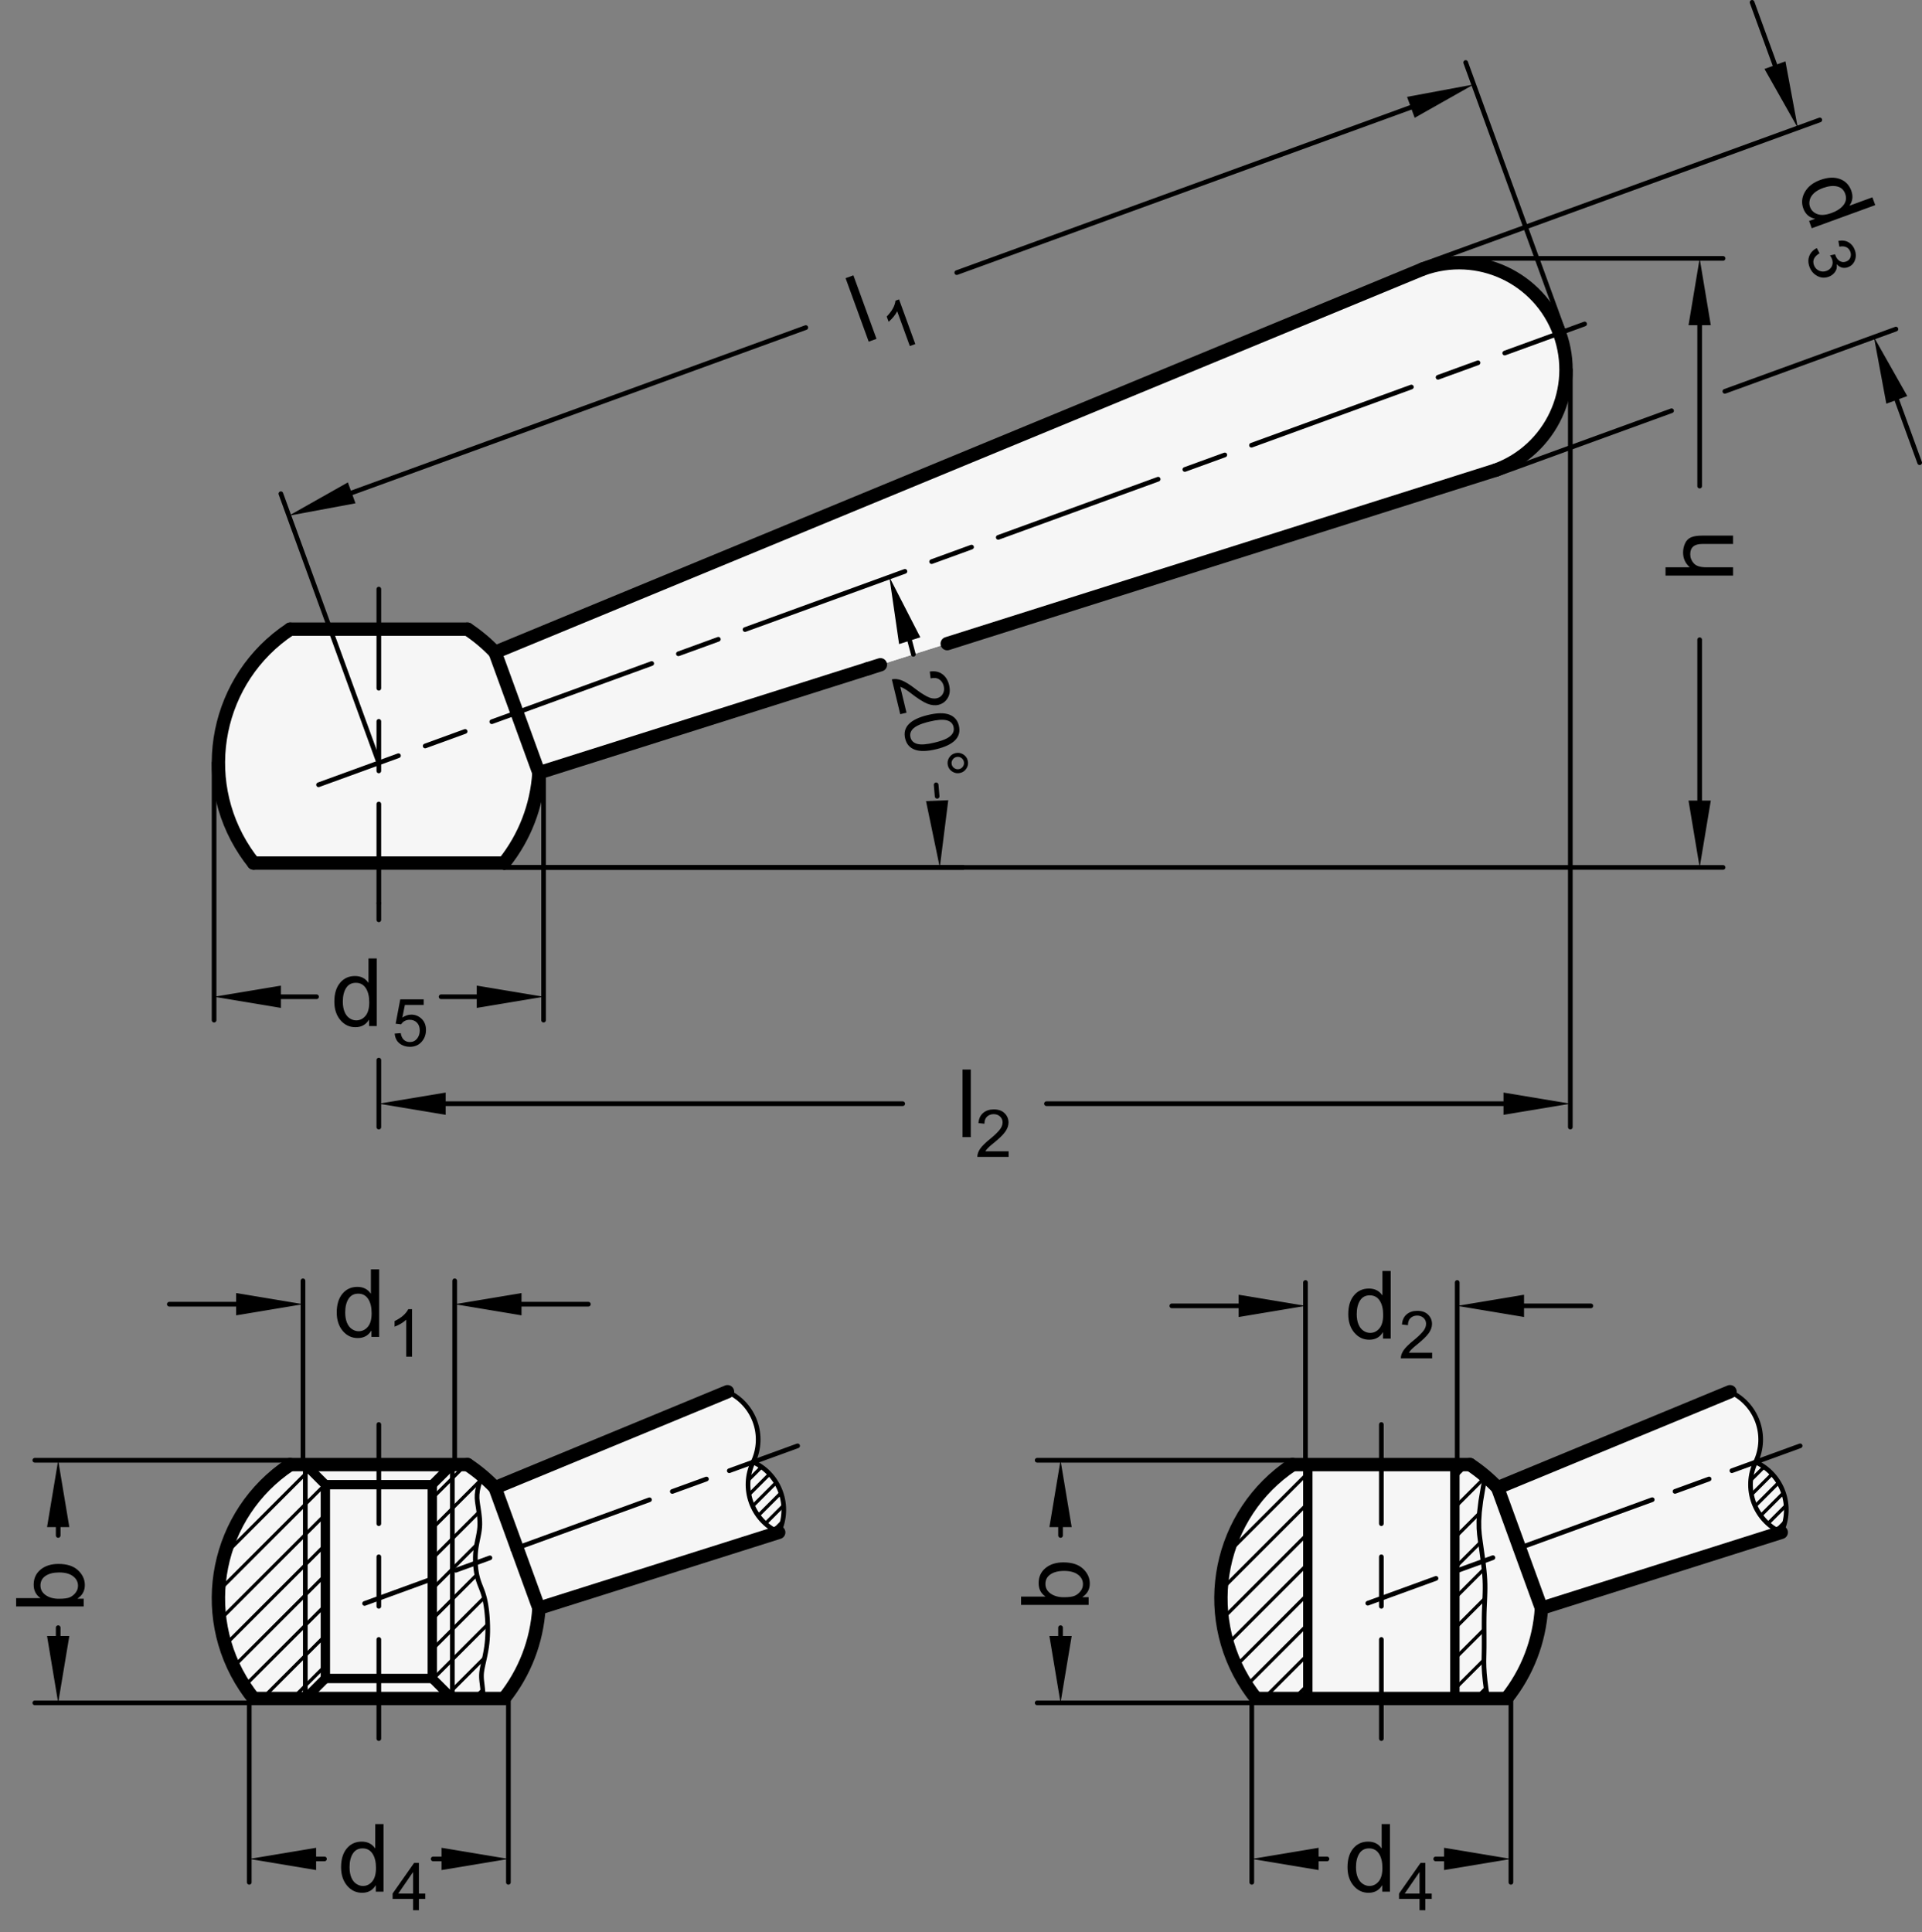 <?xml version="1.0" encoding="utf-8"?>
<!-- Generator: Adobe Illustrator 19.1.0, SVG Export Plug-In . SVG Version: 6.00 Build 0)  -->
<svg version="1.1" xmlns="http://www.w3.org/2000/svg" xmlns:xlink="http://www.w3.org/1999/xlink" x="0px" y="0px"
	 viewBox="0 0 203.794 204.852" enable-background="new 0 0 203.794 204.852" xml:space="preserve">
<rect x="0" y="0" width="203.794" height="204.852" fill="#808080" stroke="none"/>
<g id="MD_x5F_3_x5F_FUELLUNG_x5F_WS">
	<g id="POLYLINE_6_">
		<path fill="#FFFFFF" d="M49.57,66.712H30.767c-7.828,5.192-9.964,15.747-4.772,23.575c0.28,0.423,0.579,0.833,0.896,1.228h26.554
			c2.189-2.735,3.481-6.079,3.698-9.575l101.442-32.089c5.884-2.142,8.919-8.648,6.777-14.533s-8.648-8.919-14.533-6.777
			L52.494,69.166C51.614,68.241,50.633,67.418,49.57,66.712z"/>
	</g>
	<g id="POLYLINE_7_">
		<path fill="#FFFFFF" d="M26.891,180.098h26.554c2.189-2.735,3.481-6.079,3.698-9.575l25.424-8.042
			c1.319-2.783,0.132-6.108-2.65-7.427c-0.021-0.01-0.042-0.02-0.064-0.03c1.319-2.783,0.132-6.108-2.65-7.427
			c-0.021-0.01-0.042-0.02-0.064-0.03l-24.645,10.181c-0.88-0.925-1.86-1.748-2.924-2.454H30.767
			c-7.828,5.192-9.964,15.747-4.772,23.575C26.275,179.292,26.574,179.702,26.891,180.098z"/>
	</g>
	<g id="POLYLINE_8_">
		<path fill="#FFFFFF" d="M158.793,157.749c-0.88-0.925-1.86-1.748-2.924-2.454h-18.803c-7.828,5.192-9.964,15.747-4.772,23.575
			c0.28,0.423,0.579,0.833,0.896,1.228h26.554c2.189-2.735,3.481-6.079,3.698-9.575l25.424-8.042
			c1.319-2.783,0.132-6.108-2.65-7.427c-0.021-0.01-0.042-0.02-0.064-0.03c1.319-2.783,0.133-6.108-2.65-7.427
			c-0.021-0.01-0.042-0.02-0.064-0.03L158.793,157.749z"/>
	</g>
</g>
<g id="MD_x5F_3_x5F_FUELLUNG_x5F_GR">
	<g id="POLYLINE_2_">
		<path fill="#F6F6F6" d="M158.793,157.749c-0.88-0.925-1.86-1.748-2.924-2.454h-18.803c-7.828,5.192-9.964,15.747-4.772,23.575
			c0.28,0.423,0.579,0.833,0.896,1.228h26.554c2.189-2.735,3.481-6.079,3.698-9.575l25.424-8.042
			c1.319-2.783,0.132-6.108-2.65-7.427c-0.021-0.01-0.042-0.02-0.064-0.03c1.319-2.783,0.133-6.108-2.65-7.427
			c-0.021-0.01-0.042-0.02-0.064-0.03L158.793,157.749z"/>
	</g>
	<g id="POLYLINE_3_">
		<path fill="#F6F6F6" d="M26.891,180.098h26.554c2.189-2.735,3.481-6.079,3.698-9.575l25.424-8.042
			c1.319-2.783,0.132-6.108-2.65-7.427c-0.021-0.01-0.042-0.02-0.064-0.03c1.319-2.783,0.132-6.108-2.65-7.427
			c-0.021-0.01-0.042-0.02-0.064-0.03l-24.645,10.181c-0.88-0.925-1.86-1.748-2.924-2.454H30.767
			c-7.828,5.192-9.964,15.747-4.772,23.575C26.275,179.292,26.574,179.702,26.891,180.098z"/>
	</g>
	<g id="POLYLINE_4_">
		<path fill="#F6F6F6" d="M49.57,66.712H30.767c-7.828,5.192-9.964,15.747-4.772,23.575c0.28,0.423,0.579,0.833,0.896,1.228h26.554
			c2.189-2.735,3.481-6.079,3.698-9.575l101.442-32.089c5.884-2.142,8.919-8.648,6.777-14.533s-8.648-8.919-14.533-6.777
			L52.494,69.166C51.614,68.241,50.633,67.418,49.57,66.712z"/>
	</g>
</g>
<g id="MD_x5F_2_x5F_MITTELLINIE">
	<g id="LINE">
		<path d="M33.775,83.46c-0.101,0-0.196-0.063-0.233-0.163c-0.047-0.129,0.02-0.271,0.148-0.318l8.479-3.086
			c0.128-0.048,0.271,0.019,0.318,0.148c0.047,0.129-0.02,0.271-0.148,0.318l-8.479,3.086C33.832,83.456,33.804,83.46,33.775,83.46z
			 M45.081,79.346c-0.101,0-0.196-0.063-0.233-0.163c-0.047-0.129,0.02-0.271,0.148-0.318l4.239-1.543
			c0.128-0.048,0.271,0.019,0.318,0.148c0.047,0.129-0.02,0.271-0.148,0.318l-4.239,1.543
			C45.137,79.341,45.109,79.346,45.081,79.346z M52.146,76.774c-0.101,0-0.196-0.063-0.233-0.163
			c-0.047-0.129,0.02-0.271,0.148-0.318l16.958-6.172c0.128-0.049,0.271,0.019,0.318,0.148c0.047,0.129-0.02,0.271-0.148,0.318
			l-16.958,6.172C52.203,76.769,52.175,76.774,52.146,76.774z M71.931,69.573c-0.101,0-0.196-0.063-0.233-0.163
			c-0.047-0.129,0.02-0.271,0.148-0.318l4.239-1.543c0.127-0.047,0.271,0.019,0.318,0.148c0.047,0.129-0.02,0.271-0.148,0.318
			l-4.239,1.543C71.987,69.568,71.959,69.573,71.931,69.573z M78.996,67.001c-0.101,0-0.196-0.063-0.233-0.163
			c-0.047-0.129,0.02-0.271,0.148-0.318l16.958-6.172c0.127-0.048,0.271,0.019,0.318,0.148c0.047,0.129-0.02,0.271-0.148,0.318
			l-16.958,6.172C79.053,66.997,79.024,67.001,78.996,67.001z M98.78,59.8c-0.101,0-0.196-0.063-0.233-0.163
			c-0.047-0.129,0.02-0.271,0.148-0.318l4.239-1.543c0.13-0.046,0.271,0.02,0.318,0.148c0.047,0.129-0.02,0.271-0.148,0.318
			l-4.239,1.543C98.837,59.795,98.809,59.8,98.78,59.8z M105.846,57.229c-0.102,0-0.196-0.063-0.233-0.163
			c-0.047-0.129,0.02-0.271,0.148-0.318l16.958-6.172c0.131-0.047,0.271,0.02,0.318,0.148c0.047,0.129-0.02,0.271-0.148,0.318
			l-16.958,6.172C105.902,57.224,105.874,57.229,105.846,57.229z M125.631,50.028c-0.102,0-0.196-0.063-0.233-0.163
			c-0.047-0.129,0.02-0.271,0.148-0.318l4.239-1.543c0.129-0.046,0.271,0.019,0.318,0.148s-0.02,0.271-0.148,0.318l-4.239,1.543
			C125.688,50.023,125.659,50.028,125.631,50.028z M132.696,47.456c-0.102,0-0.196-0.063-0.233-0.163
			c-0.047-0.129,0.02-0.271,0.148-0.318l16.958-6.172c0.13-0.047,0.271,0.019,0.318,0.148c0.047,0.129-0.02,0.271-0.148,0.318
			l-16.958,6.172C132.753,47.451,132.725,47.456,132.696,47.456z M152.48,40.255c-0.102,0-0.196-0.063-0.233-0.163
			c-0.047-0.129,0.02-0.271,0.148-0.318l4.239-1.543c0.13-0.048,0.271,0.019,0.318,0.148s-0.02,0.271-0.148,0.318l-4.239,1.543
			C152.537,40.251,152.509,40.255,152.48,40.255z M159.546,37.684c-0.102,0-0.196-0.063-0.233-0.163
			c-0.047-0.129,0.02-0.271,0.148-0.318l8.479-3.086c0.131-0.047,0.271,0.02,0.318,0.148c0.047,0.129-0.02,0.271-0.148,0.318
			l-8.479,3.086C159.603,37.679,159.574,37.684,159.546,37.684z"/>
	</g>
	<g id="LINE_1_">
		<path d="M38.656,170.266c-0.101,0-0.196-0.063-0.233-0.163c-0.047-0.129,0.02-0.271,0.148-0.318l7.25-2.639
			c0.128-0.046,0.271,0.02,0.318,0.148c0.047,0.129-0.02,0.271-0.148,0.318l-7.25,2.639
			C38.713,170.261,38.685,170.266,38.656,170.266z M48.324,166.748c-0.101,0-0.196-0.063-0.233-0.163
			c-0.047-0.129,0.02-0.271,0.148-0.318l3.625-1.319c0.127-0.047,0.271,0.019,0.318,0.148c0.047,0.129-0.02,0.271-0.148,0.318
			l-3.625,1.319C48.38,166.743,48.352,166.748,48.324,166.748z M54.366,164.548c-0.101,0-0.196-0.063-0.233-0.163
			c-0.047-0.129,0.02-0.271,0.148-0.318l14.501-5.277c0.129-0.047,0.271,0.02,0.318,0.148c0.047,0.129-0.02,0.271-0.148,0.318
			l-14.501,5.277C54.422,164.543,54.394,164.548,54.366,164.548z M71.284,158.391c-0.101,0-0.196-0.063-0.233-0.163
			c-0.047-0.129,0.02-0.271,0.148-0.318l3.625-1.319c0.128-0.045,0.271,0.02,0.318,0.148c0.047,0.129-0.02,0.271-0.148,0.318
			l-3.625,1.319C71.34,158.386,71.312,158.391,71.284,158.391z M77.326,156.192c-0.101,0-0.196-0.063-0.233-0.163
			c-0.047-0.129,0.02-0.271,0.148-0.318l7.25-2.639c0.127-0.045,0.271,0.02,0.318,0.148s-0.02,0.271-0.148,0.318l-7.25,2.639
			C77.382,156.187,77.354,156.192,77.326,156.192z"/>
	</g>
	<g id="LINE_14_">
		<path d="M145.027,170.24c-0.102,0-0.196-0.063-0.233-0.163c-0.047-0.129,0.02-0.271,0.148-0.318l7.239-2.635
			c0.131-0.045,0.271,0.021,0.318,0.148c0.047,0.129-0.02,0.271-0.148,0.318l-7.239,2.635
			C145.084,170.235,145.056,170.24,145.027,170.24z M154.68,166.727c-0.102,0-0.196-0.063-0.233-0.163
			c-0.047-0.129,0.02-0.271,0.148-0.318l3.619-1.317c0.129-0.045,0.271,0.02,0.318,0.148c0.047,0.129-0.02,0.271-0.148,0.318
			l-3.619,1.317C154.736,166.722,154.708,166.727,154.68,166.727z M160.712,164.531c-0.102,0-0.196-0.063-0.233-0.163
			c-0.047-0.129,0.02-0.271,0.148-0.318l14.479-5.269c0.129-0.044,0.271,0.02,0.318,0.148s-0.02,0.271-0.148,0.318l-14.479,5.269
			C160.769,164.526,160.74,164.531,160.712,164.531z M177.604,158.383c-0.102,0-0.196-0.063-0.233-0.163
			c-0.047-0.129,0.02-0.271,0.148-0.318l3.619-1.317c0.13-0.045,0.271,0.02,0.318,0.148s-0.02,0.271-0.148,0.318l-3.619,1.317
			C177.66,158.378,177.632,158.383,177.604,158.383z M183.636,156.188c-0.102,0-0.196-0.063-0.233-0.163
			c-0.047-0.129,0.02-0.271,0.148-0.318l7.239-2.635c0.129-0.046,0.271,0.02,0.318,0.148s-0.02,0.271-0.148,0.318l-7.239,2.635
			C183.692,156.183,183.664,156.188,183.636,156.188z"/>
	</g>
	<g id="LINE_76_">
		<path d="M40.168,184.598c-0.137,0-0.248-0.111-0.248-0.248v-10.519c0-0.137,0.111-0.248,0.248-0.248s0.248,0.111,0.248,0.248
			v10.519C40.416,184.487,40.305,184.598,40.168,184.598z M40.168,170.574c-0.137,0-0.248-0.111-0.248-0.248v-5.259
			c0-0.137,0.111-0.248,0.248-0.248s0.248,0.111,0.248,0.248v5.259C40.416,170.462,40.305,170.574,40.168,170.574z M40.168,161.808
			c-0.137,0-0.248-0.111-0.248-0.248v-10.518c0-0.137,0.111-0.248,0.248-0.248s0.248,0.111,0.248,0.248v10.518
			C40.416,161.697,40.305,161.808,40.168,161.808z"/>
	</g>
	<g id="LINE_77_">
		<path d="M146.468,184.598c-0.137,0-0.248-0.111-0.248-0.248v-10.519c0-0.137,0.111-0.248,0.248-0.248s0.248,0.111,0.248,0.248
			v10.519C146.716,184.487,146.604,184.598,146.468,184.598z M146.468,170.574c-0.137,0-0.248-0.111-0.248-0.248v-5.259
			c0-0.137,0.111-0.248,0.248-0.248s0.248,0.111,0.248,0.248v5.259C146.716,170.462,146.604,170.574,146.468,170.574z
			 M146.468,161.808c-0.137,0-0.248-0.111-0.248-0.248v-10.518c0-0.137,0.111-0.248,0.248-0.248s0.248,0.111,0.248,0.248v10.518
			C146.716,161.697,146.604,161.808,146.468,161.808z"/>
	</g>
	<g id="LINE_78_">
		<path d="M40.168,96.016c-0.137,0-0.248-0.111-0.248-0.248V85.25c0-0.137,0.111-0.248,0.248-0.248s0.248,0.111,0.248,0.248v10.518
			C40.416,95.905,40.305,96.016,40.168,96.016z M40.168,81.992c-0.137,0-0.248-0.111-0.248-0.248v-5.259
			c0-0.137,0.111-0.248,0.248-0.248s0.248,0.111,0.248,0.248v5.259C40.416,81.881,40.305,81.992,40.168,81.992z M40.168,73.227
			c-0.137,0-0.248-0.111-0.248-0.248V62.46c0-0.137,0.111-0.248,0.248-0.248s0.248,0.111,0.248,0.248v10.518
			C40.416,73.116,40.305,73.227,40.168,73.227z"/>
	</g>
</g>
<g id="MD_x5F_1_x5F_035">
	<g id="ARC">
		
			<path fill="none" stroke="#000000" stroke-width="0.496" stroke-linecap="round" stroke-linejoin="round" stroke-miterlimit="10" d="
			M79.853,155.024c-1.319,2.783-0.132,6.108,2.65,7.427c0.021,0.01,0.042,0.02,0.064,0.03"/>
	</g>
	<g id="ARC_1_">
		
			<path fill="none" stroke="#000000" stroke-width="0.496" stroke-linecap="round" stroke-linejoin="round" stroke-miterlimit="10" d="
			M186.152,155.024c-1.319,2.783-0.132,6.108,2.65,7.427c0.021,0.01,0.042,0.02,0.064,0.03"/>
	</g>
	<g id="LINE_15_">
		
			<line fill="none" stroke="#000000" stroke-width="0.496" stroke-linecap="round" stroke-linejoin="round" stroke-miterlimit="10" x1="47.963" y1="155.295" x2="47.963" y2="180.098"/>
	</g>
	<g id="LINE_16_">
		
			<line fill="none" stroke="#000000" stroke-width="0.496" stroke-linecap="round" stroke-linejoin="round" stroke-miterlimit="10" x1="32.373" y1="155.295" x2="32.373" y2="180.098"/>
	</g>
	<g id="POLYLINE">
		
			<polyline fill="none" stroke="#000000" stroke-width="0.496" stroke-linecap="round" stroke-linejoin="round" stroke-miterlimit="10" points="
			51.125,156.46 50.953,156.892 50.756,157.513 50.639,158.034 50.586,158.475 50.582,158.855 50.61,159.194 50.655,159.511 
			50.703,159.822 50.75,160.132 50.793,160.439 50.829,160.744 50.857,161.046 50.873,161.347 50.876,161.646 50.862,161.943 
			50.832,162.238 50.786,162.533 50.731,162.83 50.67,163.129 50.607,163.433 50.546,163.744 50.491,164.062 50.448,164.39 
			50.418,164.728 50.403,165.072 50.401,165.419 50.412,165.765 50.436,166.104 50.471,166.433 50.518,166.748 50.576,167.044 
			50.644,167.318 50.719,167.573 50.801,167.814 50.887,168.044 50.975,168.268 51.062,168.491 51.147,168.716 51.227,168.948 
			51.302,169.19 51.37,169.444 51.432,169.711 51.488,169.99 51.538,170.283 51.581,170.589 51.619,170.91 51.652,171.247 
			51.679,171.598 51.699,171.962 51.712,172.336 51.717,172.716 51.714,173.099 51.7,173.482 51.677,173.862 51.642,174.236 
			51.596,174.601 51.54,174.955 51.478,175.296 51.413,175.621 51.346,175.929 51.281,176.219 51.221,176.487 51.168,176.732 
			51.125,176.954 51.092,177.156 51.068,177.345 51.054,177.526 51.049,177.705 51.052,177.887 51.064,178.079 51.084,178.286 
			51.112,178.515 51.144,178.775 51.177,179.078 51.207,179.435 51.232,179.856 51.239,180.098 		"/>
	</g>
	<g id="POLYLINE_1_">
		
			<polyline fill="none" stroke="#000000" stroke-width="0.496" stroke-linecap="round" stroke-linejoin="round" stroke-miterlimit="10" points="
			157.501,156.525 157.268,157.655 157.015,159.148 156.87,160.341 156.811,161.293 156.818,162.062 156.869,162.709 
			156.943,163.291 157.023,163.858 157.102,164.418 157.178,164.969 157.25,165.509 157.315,166.036 157.371,166.547 
			157.416,167.041 157.447,167.515 157.463,167.969 157.466,168.408 157.459,168.837 157.445,169.262 157.427,169.69 
			157.407,170.126 157.388,170.577 157.373,171.048 157.365,171.544 157.361,172.06 157.361,172.589 157.364,173.126 
			157.366,173.663 157.367,174.195 157.365,174.714 157.358,175.215 157.347,175.699 157.34,176.2 157.351,176.759 157.39,177.418 
			157.468,178.22 157.597,179.206 157.738,180.098 		"/>
	</g>
	<g id="ARC_7_">
		
			<path fill="none" stroke="#000000" stroke-width="0.496" stroke-linecap="round" stroke-linejoin="round" stroke-miterlimit="10" d="
			M188.867,162.481c1.319-2.783,0.132-6.108-2.65-7.427c-0.021-0.01-0.042-0.02-0.064-0.03"/>
	</g>
	<g id="ARC_8_">
		
			<path fill="none" stroke="#000000" stroke-width="0.496" stroke-linecap="round" stroke-linejoin="round" stroke-miterlimit="10" d="
			M186.152,155.024c1.319-2.783,0.133-6.108-2.65-7.427c-0.021-0.01-0.042-0.02-0.064-0.03"/>
	</g>
	<g id="ARC_9_">
		
			<path fill="none" stroke="#000000" stroke-width="0.496" stroke-linecap="round" stroke-linejoin="round" stroke-miterlimit="10" d="
			M79.853,155.024c1.319-2.783,0.132-6.108-2.65-7.427c-0.021-0.01-0.042-0.02-0.064-0.03"/>
	</g>
	<g id="ARC_10_">
		
			<path fill="none" stroke="#000000" stroke-width="0.496" stroke-linecap="round" stroke-linejoin="round" stroke-miterlimit="10" d="
			M82.567,162.481c1.319-2.783,0.132-6.108-2.65-7.427c-0.021-0.01-0.042-0.02-0.064-0.03"/>
	</g>
</g>
<g id="MD_x5F_2_x5F_SCHRAFFUR">
	<g id="LINE_2_">
		
			<line fill="none" stroke="#000000" stroke-width="0.354" stroke-linecap="round" stroke-linejoin="round" stroke-miterlimit="10" x1="79.803" y1="159.692" x2="82.295" y2="157.199"/>
	</g>
	<g id="LINE_3_">
		
			<line fill="none" stroke="#000000" stroke-width="0.354" stroke-linecap="round" stroke-linejoin="round" stroke-miterlimit="10" x1="79.418" y1="158.474" x2="81.604" y2="156.287"/>
	</g>
	<g id="LINE_4_">
		
			<line fill="none" stroke="#000000" stroke-width="0.354" stroke-linecap="round" stroke-linejoin="round" stroke-miterlimit="10" x1="79.335" y1="156.953" x2="80.748" y2="155.54"/>
	</g>
	<g id="LINE_5_">
		
			<line fill="none" stroke="#000000" stroke-width="0.354" stroke-linecap="round" stroke-linejoin="round" stroke-miterlimit="10" x1="80.392" y1="160.706" x2="82.806" y2="158.292"/>
	</g>
	<g id="LINE_6_">
		
			<line fill="none" stroke="#000000" stroke-width="0.354" stroke-linecap="round" stroke-linejoin="round" stroke-miterlimit="10" x1="81.153" y1="161.549" x2="83.084" y2="159.617"/>
	</g>
	<g id="LINE_7_">
		
			<line fill="none" stroke="#000000" stroke-width="0.354" stroke-linecap="round" stroke-linejoin="round" stroke-miterlimit="10" x1="82.079" y1="162.227" x2="82.963" y2="161.343"/>
	</g>
	<g id="LINE_8_">
		
			<line fill="none" stroke="#000000" stroke-width="0.354" stroke-linecap="round" stroke-linejoin="round" stroke-miterlimit="10" x1="186.102" y1="159.692" x2="188.595" y2="157.199"/>
	</g>
	<g id="LINE_9_">
		
			<line fill="none" stroke="#000000" stroke-width="0.354" stroke-linecap="round" stroke-linejoin="round" stroke-miterlimit="10" x1="185.717" y1="158.474" x2="187.904" y2="156.287"/>
	</g>
	<g id="LINE_10_">
		
			<line fill="none" stroke="#000000" stroke-width="0.354" stroke-linecap="round" stroke-linejoin="round" stroke-miterlimit="10" x1="185.634" y1="156.953" x2="187.047" y2="155.54"/>
	</g>
	<g id="LINE_11_">
		
			<line fill="none" stroke="#000000" stroke-width="0.354" stroke-linecap="round" stroke-linejoin="round" stroke-miterlimit="10" x1="186.692" y1="160.706" x2="189.105" y2="158.292"/>
	</g>
	<g id="LINE_12_">
		
			<line fill="none" stroke="#000000" stroke-width="0.354" stroke-linecap="round" stroke-linejoin="round" stroke-miterlimit="10" x1="187.452" y1="161.549" x2="189.384" y2="159.617"/>
	</g>
	<g id="LINE_13_">
		
			<line fill="none" stroke="#000000" stroke-width="0.354" stroke-linecap="round" stroke-linejoin="round" stroke-miterlimit="10" x1="188.378" y1="162.227" x2="189.262" y2="161.343"/>
	</g>
	<g id="LINE_79_">
		
			<line fill="none" stroke="#000000" stroke-width="0.354" stroke-linecap="round" stroke-linejoin="round" stroke-miterlimit="10" x1="23.89" y1="174.397" x2="32.373" y2="165.914"/>
	</g>
	<g id="LINE_80_">
		
			<line fill="none" stroke="#000000" stroke-width="0.354" stroke-linecap="round" stroke-linejoin="round" stroke-miterlimit="10" x1="23.316" y1="171.764" x2="32.373" y2="162.707"/>
	</g>
	<g id="LINE_81_">
		
			<line fill="none" stroke="#000000" stroke-width="0.354" stroke-linecap="round" stroke-linejoin="round" stroke-miterlimit="10" x1="23.178" y1="168.695" x2="32.373" y2="159.5"/>
	</g>
	<g id="LINE_82_">
		
			<line fill="none" stroke="#000000" stroke-width="0.354" stroke-linecap="round" stroke-linejoin="round" stroke-miterlimit="10" x1="23.793" y1="164.873" x2="32.373" y2="156.293"/>
	</g>
	<g id="LINE_83_">
		
			<line fill="none" stroke="#000000" stroke-width="0.354" stroke-linecap="round" stroke-linejoin="round" stroke-miterlimit="10" x1="24.781" y1="176.713" x2="32.373" y2="169.121"/>
	</g>
	<g id="LINE_84_">
		
			<line fill="none" stroke="#000000" stroke-width="0.354" stroke-linecap="round" stroke-linejoin="round" stroke-miterlimit="10" x1="25.93" y1="178.771" x2="32.373" y2="172.328"/>
	</g>
	<g id="LINE_85_">
		
			<line fill="none" stroke="#000000" stroke-width="0.354" stroke-linecap="round" stroke-linejoin="round" stroke-miterlimit="10" x1="27.81" y1="180.098" x2="32.373" y2="175.535"/>
	</g>
	<g id="LINE_86_">
		
			<line fill="none" stroke="#000000" stroke-width="0.354" stroke-linecap="round" stroke-linejoin="round" stroke-miterlimit="10" x1="31.017" y1="180.098" x2="32.373" y2="178.742"/>
	</g>
	<g id="LINE_87_">
		
			<line fill="none" stroke="#000000" stroke-width="0.354" stroke-linecap="round" stroke-linejoin="round" stroke-miterlimit="10" x1="32.373" y1="178.742" x2="34.499" y2="176.616"/>
	</g>
	<g id="LINE_88_">
		
			<line fill="none" stroke="#000000" stroke-width="0.354" stroke-linecap="round" stroke-linejoin="round" stroke-miterlimit="10" x1="47.963" y1="163.151" x2="50.778" y2="160.337"/>
	</g>
	<g id="LINE_89_">
		
			<line fill="none" stroke="#000000" stroke-width="0.354" stroke-linecap="round" stroke-linejoin="round" stroke-miterlimit="10" x1="45.837" y1="165.277" x2="47.963" y2="163.151"/>
	</g>
	<g id="LINE_90_">
		
			<line fill="none" stroke="#000000" stroke-width="0.354" stroke-linecap="round" stroke-linejoin="round" stroke-miterlimit="10" x1="32.373" y1="175.535" x2="34.499" y2="173.409"/>
	</g>
	<g id="LINE_91_">
		
			<line fill="none" stroke="#000000" stroke-width="0.354" stroke-linecap="round" stroke-linejoin="round" stroke-miterlimit="10" x1="47.963" y1="159.944" x2="50.924" y2="156.983"/>
	</g>
	<g id="LINE_92_">
		
			<line fill="none" stroke="#000000" stroke-width="0.354" stroke-linecap="round" stroke-linejoin="round" stroke-miterlimit="10" x1="45.837" y1="162.07" x2="47.963" y2="159.944"/>
	</g>
	<g id="LINE_93_">
		
			<line fill="none" stroke="#000000" stroke-width="0.354" stroke-linecap="round" stroke-linejoin="round" stroke-miterlimit="10" x1="32.373" y1="172.328" x2="34.499" y2="170.202"/>
	</g>
	<g id="LINE_94_">
		
			<line fill="none" stroke="#000000" stroke-width="0.354" stroke-linecap="round" stroke-linejoin="round" stroke-miterlimit="10" x1="47.963" y1="156.737" x2="49.406" y2="155.295"/>
	</g>
	<g id="LINE_95_">
		
			<line fill="none" stroke="#000000" stroke-width="0.354" stroke-linecap="round" stroke-linejoin="round" stroke-miterlimit="10" x1="45.837" y1="158.863" x2="47.963" y2="156.737"/>
	</g>
	<g id="LINE_96_">
		
			<line fill="none" stroke="#000000" stroke-width="0.354" stroke-linecap="round" stroke-linejoin="round" stroke-miterlimit="10" x1="32.373" y1="169.121" x2="34.499" y2="166.995"/>
	</g>
	<g id="LINE_97_">
		
			<line fill="none" stroke="#000000" stroke-width="0.354" stroke-linecap="round" stroke-linejoin="round" stroke-miterlimit="10" x1="32.373" y1="165.914" x2="34.499" y2="163.788"/>
	</g>
	<g id="LINE_98_">
		
			<line fill="none" stroke="#000000" stroke-width="0.354" stroke-linecap="round" stroke-linejoin="round" stroke-miterlimit="10" x1="32.373" y1="162.707" x2="34.499" y2="160.581"/>
	</g>
	<g id="LINE_99_">
		
			<line fill="none" stroke="#000000" stroke-width="0.354" stroke-linecap="round" stroke-linejoin="round" stroke-miterlimit="10" x1="32.373" y1="159.5" x2="34.475" y2="157.397"/>
	</g>
	<g id="LINE_100_">
		
			<line fill="none" stroke="#000000" stroke-width="0.354" stroke-linecap="round" stroke-linejoin="round" stroke-miterlimit="10" x1="32.373" y1="156.293" x2="32.872" y2="155.794"/>
	</g>
	<g id="LINE_101_">
		
			<line fill="none" stroke="#000000" stroke-width="0.354" stroke-linecap="round" stroke-linejoin="round" stroke-miterlimit="10" x1="45.837" y1="168.484" x2="47.963" y2="166.358"/>
	</g>
	<g id="LINE_102_">
		
			<line fill="none" stroke="#000000" stroke-width="0.354" stroke-linecap="round" stroke-linejoin="round" stroke-miterlimit="10" x1="47.963" y1="166.358" x2="50.539" y2="163.783"/>
	</g>
	<g id="LINE_103_">
		
			<line fill="none" stroke="#000000" stroke-width="0.354" stroke-linecap="round" stroke-linejoin="round" stroke-miterlimit="10" x1="45.837" y1="171.691" x2="47.963" y2="169.565"/>
	</g>
	<g id="LINE_104_">
		
			<line fill="none" stroke="#000000" stroke-width="0.354" stroke-linecap="round" stroke-linejoin="round" stroke-miterlimit="10" x1="47.963" y1="169.565" x2="50.561" y2="166.968"/>
	</g>
	<g id="LINE_105_">
		
			<line fill="none" stroke="#000000" stroke-width="0.354" stroke-linecap="round" stroke-linejoin="round" stroke-miterlimit="10" x1="45.837" y1="174.898" x2="47.963" y2="172.773"/>
	</g>
	<g id="LINE_106_">
		
			<line fill="none" stroke="#000000" stroke-width="0.354" stroke-linecap="round" stroke-linejoin="round" stroke-miterlimit="10" x1="47.963" y1="172.773" x2="51.354" y2="169.382"/>
	</g>
	<g id="LINE_107_">
		
			<line fill="none" stroke="#000000" stroke-width="0.354" stroke-linecap="round" stroke-linejoin="round" stroke-miterlimit="10" x1="45.904" y1="178.039" x2="47.963" y2="175.98"/>
	</g>
	<g id="LINE_108_">
		
			<line fill="none" stroke="#000000" stroke-width="0.354" stroke-linecap="round" stroke-linejoin="round" stroke-miterlimit="10" x1="47.963" y1="175.98" x2="51.709" y2="172.235"/>
	</g>
	<g id="LINE_109_">
		
			<line fill="none" stroke="#000000" stroke-width="0.354" stroke-linecap="round" stroke-linejoin="round" stroke-miterlimit="10" x1="47.508" y1="179.642" x2="47.963" y2="179.187"/>
	</g>
	<g id="LINE_110_">
		
			<line fill="none" stroke="#000000" stroke-width="0.354" stroke-linecap="round" stroke-linejoin="round" stroke-miterlimit="10" x1="47.963" y1="179.187" x2="51.38" y2="175.77"/>
	</g>
	<g id="LINE_111_">
		
			<line fill="none" stroke="#000000" stroke-width="0.354" stroke-linecap="round" stroke-linejoin="round" stroke-miterlimit="10" x1="50.259" y1="180.098" x2="51.185" y2="179.172"/>
	</g>
	<g id="LINE_112_">
		
			<line fill="none" stroke="#000000" stroke-width="0.354" stroke-linecap="round" stroke-linejoin="round" stroke-miterlimit="10" x1="132.187" y1="178.707" x2="138.672" y2="172.222"/>
	</g>
	<g id="LINE_113_">
		
			<line fill="none" stroke="#000000" stroke-width="0.354" stroke-linecap="round" stroke-linejoin="round" stroke-miterlimit="10" x1="154.263" y1="156.631" x2="155.599" y2="155.295"/>
	</g>
	<g id="LINE_114_">
		
			<line fill="none" stroke="#000000" stroke-width="0.354" stroke-linecap="round" stroke-linejoin="round" stroke-miterlimit="10" x1="131.046" y1="176.641" x2="138.672" y2="169.015"/>
	</g>
	<g id="LINE_115_">
		
			<line fill="none" stroke="#000000" stroke-width="0.354" stroke-linecap="round" stroke-linejoin="round" stroke-miterlimit="10" x1="130.165" y1="174.315" x2="138.672" y2="165.808"/>
	</g>
	<g id="LINE_116_">
		
			<line fill="none" stroke="#000000" stroke-width="0.354" stroke-linecap="round" stroke-linejoin="round" stroke-miterlimit="10" x1="129.603" y1="171.67" x2="138.672" y2="162.601"/>
	</g>
	<g id="LINE_117_">
		
			<line fill="none" stroke="#000000" stroke-width="0.354" stroke-linecap="round" stroke-linejoin="round" stroke-miterlimit="10" x1="129.483" y1="168.583" x2="138.672" y2="159.394"/>
	</g>
	<g id="LINE_118_">
		
			<line fill="none" stroke="#000000" stroke-width="0.354" stroke-linecap="round" stroke-linejoin="round" stroke-miterlimit="10" x1="130.134" y1="164.725" x2="138.672" y2="156.187"/>
	</g>
	<g id="LINE_119_">
		
			<line fill="none" stroke="#000000" stroke-width="0.354" stroke-linecap="round" stroke-linejoin="round" stroke-miterlimit="10" x1="134.003" y1="180.098" x2="138.672" y2="175.429"/>
	</g>
	<g id="LINE_120_">
		
			<line fill="none" stroke="#000000" stroke-width="0.354" stroke-linecap="round" stroke-linejoin="round" stroke-miterlimit="10" x1="154.263" y1="159.839" x2="157.481" y2="156.62"/>
	</g>
	<g id="LINE_121_">
		
			<line fill="none" stroke="#000000" stroke-width="0.354" stroke-linecap="round" stroke-linejoin="round" stroke-miterlimit="10" x1="137.21" y1="180.098" x2="138.672" y2="178.636"/>
	</g>
	<g id="LINE_122_">
		
			<line fill="none" stroke="#000000" stroke-width="0.354" stroke-linecap="round" stroke-linejoin="round" stroke-miterlimit="10" x1="154.263" y1="163.046" x2="156.864" y2="160.445"/>
	</g>
	<g id="LINE_123_">
		
			<line fill="none" stroke="#000000" stroke-width="0.354" stroke-linecap="round" stroke-linejoin="round" stroke-miterlimit="10" x1="154.263" y1="166.253" x2="156.978" y2="163.537"/>
	</g>
	<g id="LINE_124_">
		
			<line fill="none" stroke="#000000" stroke-width="0.354" stroke-linecap="round" stroke-linejoin="round" stroke-miterlimit="10" x1="154.263" y1="169.46" x2="157.352" y2="166.371"/>
	</g>
	<g id="LINE_125_">
		
			<line fill="none" stroke="#000000" stroke-width="0.354" stroke-linecap="round" stroke-linejoin="round" stroke-miterlimit="10" x1="154.263" y1="172.667" x2="157.435" y2="169.494"/>
	</g>
	<g id="LINE_126_">
		
			<line fill="none" stroke="#000000" stroke-width="0.354" stroke-linecap="round" stroke-linejoin="round" stroke-miterlimit="10" x1="154.263" y1="175.874" x2="157.362" y2="172.774"/>
	</g>
	<g id="LINE_127_">
		
			<line fill="none" stroke="#000000" stroke-width="0.354" stroke-linecap="round" stroke-linejoin="round" stroke-miterlimit="10" x1="154.263" y1="179.081" x2="157.343" y2="176.001"/>
	</g>
	<g id="LINE_128_">
		
			<line fill="none" stroke="#000000" stroke-width="0.354" stroke-linecap="round" stroke-linejoin="round" stroke-miterlimit="10" x1="156.452" y1="180.098" x2="157.568" y2="178.983"/>
	</g>
</g>
<g id="MD_x5F_1_x5F_070">
	<g id="LINE_17_">
		
			<line fill="none" stroke="#000000" stroke-width="0.992" stroke-linecap="round" stroke-linejoin="round" stroke-miterlimit="10" x1="34.499" y1="157.421" x2="34.499" y2="177.972"/>
	</g>
	<g id="LINE_18_">
		
			<line fill="none" stroke="#000000" stroke-width="0.992" stroke-linecap="round" stroke-linejoin="round" stroke-miterlimit="10" x1="45.837" y1="157.421" x2="45.837" y2="177.972"/>
	</g>
	<g id="LINE_19_">
		
			<line fill="none" stroke="#000000" stroke-width="0.992" stroke-linecap="round" stroke-linejoin="round" stroke-miterlimit="10" x1="32.373" y1="155.295" x2="34.499" y2="157.421"/>
	</g>
	<g id="LINE_20_">
		
			<line fill="none" stroke="#000000" stroke-width="0.992" stroke-linecap="round" stroke-linejoin="round" stroke-miterlimit="10" x1="32.373" y1="180.098" x2="34.499" y2="177.972"/>
	</g>
	<g id="LINE_21_">
		
			<line fill="none" stroke="#000000" stroke-width="0.992" stroke-linecap="round" stroke-linejoin="round" stroke-miterlimit="10" x1="34.499" y1="177.972" x2="45.837" y2="177.972"/>
	</g>
	<g id="LINE_22_">
		
			<line fill="none" stroke="#000000" stroke-width="0.992" stroke-linecap="round" stroke-linejoin="round" stroke-miterlimit="10" x1="45.837" y1="177.972" x2="47.963" y2="180.098"/>
	</g>
	<g id="LINE_23_">
		
			<line fill="none" stroke="#000000" stroke-width="0.992" stroke-linecap="round" stroke-linejoin="round" stroke-miterlimit="10" x1="45.837" y1="157.421" x2="47.963" y2="155.295"/>
	</g>
	<g id="LINE_24_">
		
			<line fill="none" stroke="#000000" stroke-width="0.992" stroke-linecap="round" stroke-linejoin="round" stroke-miterlimit="10" x1="34.499" y1="157.421" x2="45.837" y2="157.421"/>
	</g>
	<g id="LINE_25_">
		
			<line fill="none" stroke="#000000" stroke-width="0.992" stroke-linecap="round" stroke-linejoin="round" stroke-miterlimit="10" x1="154.263" y1="155.295" x2="154.263" y2="180.098"/>
	</g>
	<g id="LINE_26_">
		
			<line fill="none" stroke="#000000" stroke-width="0.992" stroke-linecap="round" stroke-linejoin="round" stroke-miterlimit="10" x1="138.672" y1="155.295" x2="138.672" y2="180.098"/>
	</g>
</g>
<g id="MD_x5F_2_x5F_BEMASSUNG">
	<g id="LINE_27_">
		
			<line stroke="#000000" stroke-width="0.496" stroke-linecap="round" stroke-linejoin="round" stroke-miterlimit="10" x1="53.445" y1="91.976" x2="102.13" y2="91.976"/>
	</g>
	<g id="ARC_2_">
		<path stroke="#000000" stroke-width="0.496" stroke-linecap="round" stroke-linejoin="round" stroke-miterlimit="10" d="
			M99.367,84.434c-0.033-0.406-0.068-0.812-0.106-1.217"/>
	</g>
	<g id="SOLID">
		<polygon points="100.547,84.848 99.65,91.976 98.187,84.942 		"/>
	</g>
	<g id="SOLID_1_">
		<polygon points="95.332,68.293 94.302,61.183 97.583,67.574 		"/>
	</g>
	<g id="LINE_28_">
		
			<line stroke="#000000" stroke-width="0.496" stroke-linecap="round" stroke-linejoin="round" stroke-miterlimit="10" x1="40.168" y1="95.767" x2="40.168" y2="97.529"/>
	</g>
	<g id="LINE_29_">
		
			<line stroke="#000000" stroke-width="0.496" stroke-linecap="round" stroke-linejoin="round" stroke-miterlimit="10" x1="166.506" y1="39.197" x2="166.506" y2="119.508"/>
	</g>
	<g id="LINE_30_">
		
			<line stroke="#000000" stroke-width="0.496" stroke-linecap="round" stroke-linejoin="round" stroke-miterlimit="10" x1="47.255" y1="117.027" x2="95.715" y2="117.027"/>
	</g>
	<g id="LINE_31_">
		
			<line stroke="#000000" stroke-width="0.496" stroke-linecap="round" stroke-linejoin="round" stroke-miterlimit="10" x1="159.42" y1="117.027" x2="110.959" y2="117.027"/>
	</g>
	<g id="SOLID_2_">
		<polygon points="47.255,115.846 40.168,117.027 47.255,118.208 		"/>
	</g>
	<g id="SOLID_3_">
		<polygon points="159.42,115.846 166.506,117.027 159.42,118.208 		"/>
	</g>
	<g id="LINE_32_">
		
			<line stroke="#000000" stroke-width="0.496" stroke-linecap="round" stroke-linejoin="round" stroke-miterlimit="10" x1="53.445" y1="91.976" x2="182.699" y2="91.976"/>
	</g>
	<g id="LINE_33_">
		
			<line stroke="#000000" stroke-width="0.496" stroke-linecap="round" stroke-linejoin="round" stroke-miterlimit="10" x1="154.707" y1="27.398" x2="182.699" y2="27.398"/>
	</g>
	<g id="LINE_34_">
		
			<line stroke="#000000" stroke-width="0.496" stroke-linecap="round" stroke-linejoin="round" stroke-miterlimit="10" x1="180.219" y1="84.889" x2="180.219" y2="67.831"/>
	</g>
	<g id="LINE_35_">
		
			<line stroke="#000000" stroke-width="0.496" stroke-linecap="round" stroke-linejoin="round" stroke-miterlimit="10" x1="180.219" y1="34.484" x2="180.219" y2="51.543"/>
	</g>
	<g id="SOLID_4_">
		<polygon points="179.038,84.889 180.219,91.976 181.4,84.889 		"/>
	</g>
	<g id="SOLID_5_">
		<polygon points="179.038,34.484 180.219,27.398 181.4,34.484 		"/>
	</g>
	<g id="LINE_36_">
		
			<line stroke="#000000" stroke-width="0.496" stroke-linecap="round" stroke-linejoin="round" stroke-miterlimit="10" x1="32.125" y1="155.295" x2="32.125" y2="135.807"/>
	</g>
	<g id="LINE_37_">
		
			<line stroke="#000000" stroke-width="0.496" stroke-linecap="round" stroke-linejoin="round" stroke-miterlimit="10" x1="48.212" y1="155.295" x2="48.212" y2="135.807"/>
	</g>
	<g id="LINE_38_">
		
			<line stroke="#000000" stroke-width="0.496" stroke-linecap="round" stroke-linejoin="round" stroke-miterlimit="10" x1="25.038" y1="138.287" x2="17.952" y2="138.287"/>
	</g>
	<g id="LINE_39_">
		
			<line stroke="#000000" stroke-width="0.496" stroke-linecap="round" stroke-linejoin="round" stroke-miterlimit="10" x1="55.298" y1="138.287" x2="62.385" y2="138.287"/>
	</g>
	<g id="SOLID_6_">
		<polygon points="25.038,137.106 32.125,138.287 25.038,139.468 		"/>
	</g>
	<g id="SOLID_7_">
		<polygon points="55.298,137.106 48.212,138.287 55.298,139.468 		"/>
	</g>
	<g id="LINE_40_">
		
			<line stroke="#000000" stroke-width="0.496" stroke-linecap="round" stroke-linejoin="round" stroke-miterlimit="10" x1="30.767" y1="154.834" x2="3.69" y2="154.834"/>
	</g>
	<g id="LINE_41_">
		
			<line stroke="#000000" stroke-width="0.496" stroke-linecap="round" stroke-linejoin="round" stroke-miterlimit="10" x1="26.891" y1="180.559" x2="3.69" y2="180.559"/>
	</g>
	<g id="LINE_42_">
		
			<line stroke="#000000" stroke-width="0.496" stroke-linecap="round" stroke-linejoin="round" stroke-miterlimit="10" x1="6.17" y1="161.921" x2="6.17" y2="162.807"/>
	</g>
	<g id="LINE_43_">
		
			<line stroke="#000000" stroke-width="0.496" stroke-linecap="round" stroke-linejoin="round" stroke-miterlimit="10" x1="6.17" y1="173.472" x2="6.17" y2="172.586"/>
	</g>
	<g id="SOLID_8_">
		<polygon points="7.351,161.921 6.17,154.834 4.989,161.921 		"/>
	</g>
	<g id="SOLID_9_">
		<polygon points="7.351,173.472 6.17,180.559 4.989,173.472 		"/>
	</g>
	<g id="LINE_44_">
		
			<line stroke="#000000" stroke-width="0.496" stroke-linecap="round" stroke-linejoin="round" stroke-miterlimit="10" x1="26.431" y1="180.098" x2="26.431" y2="199.586"/>
	</g>
	<g id="LINE_45_">
		
			<line stroke="#000000" stroke-width="0.496" stroke-linecap="round" stroke-linejoin="round" stroke-miterlimit="10" x1="53.906" y1="180.098" x2="53.906" y2="199.586"/>
	</g>
	<g id="LINE_46_">
		
			<line stroke="#000000" stroke-width="0.496" stroke-linecap="round" stroke-linejoin="round" stroke-miterlimit="10" x1="33.517" y1="197.106" x2="34.403" y2="197.106"/>
	</g>
	<g id="LINE_47_">
		
			<line stroke="#000000" stroke-width="0.496" stroke-linecap="round" stroke-linejoin="round" stroke-miterlimit="10" x1="46.819" y1="197.106" x2="45.933" y2="197.106"/>
	</g>
	<g id="SOLID_10_">
		<polygon points="33.517,198.287 26.431,197.106 33.517,195.925 		"/>
	</g>
	<g id="SOLID_11_">
		<polygon points="46.819,198.287 53.906,197.106 46.819,195.925 		"/>
	</g>
	<g id="LINE_48_">
		
			<line stroke="#000000" stroke-width="0.496" stroke-linecap="round" stroke-linejoin="round" stroke-miterlimit="10" x1="132.73" y1="180.098" x2="132.73" y2="199.586"/>
	</g>
	<g id="LINE_49_">
		
			<line stroke="#000000" stroke-width="0.496" stroke-linecap="round" stroke-linejoin="round" stroke-miterlimit="10" x1="160.205" y1="180.098" x2="160.205" y2="199.586"/>
	</g>
	<g id="LINE_50_">
		
			<line stroke="#000000" stroke-width="0.496" stroke-linecap="round" stroke-linejoin="round" stroke-miterlimit="10" x1="139.817" y1="197.106" x2="140.702" y2="197.106"/>
	</g>
	<g id="LINE_51_">
		
			<line stroke="#000000" stroke-width="0.496" stroke-linecap="round" stroke-linejoin="round" stroke-miterlimit="10" x1="153.118" y1="197.106" x2="152.232" y2="197.106"/>
	</g>
	<g id="SOLID_12_">
		<polygon points="139.817,198.287 132.73,197.106 139.817,195.925 		"/>
	</g>
	<g id="SOLID_13_">
		<polygon points="153.118,198.287 160.205,197.106 153.118,195.925 		"/>
	</g>
	<g id="LINE_52_">
		
			<line stroke="#000000" stroke-width="0.496" stroke-linecap="round" stroke-linejoin="round" stroke-miterlimit="10" x1="137.066" y1="154.834" x2="109.971" y2="154.834"/>
	</g>
	<g id="LINE_53_">
		
			<line stroke="#000000" stroke-width="0.496" stroke-linecap="round" stroke-linejoin="round" stroke-miterlimit="10" x1="133.191" y1="180.559" x2="109.971" y2="180.559"/>
	</g>
	<g id="LINE_54_">
		
			<line stroke="#000000" stroke-width="0.496" stroke-linecap="round" stroke-linejoin="round" stroke-miterlimit="10" x1="112.452" y1="161.921" x2="112.452" y2="162.807"/>
	</g>
	<g id="LINE_55_">
		
			<line stroke="#000000" stroke-width="0.496" stroke-linecap="round" stroke-linejoin="round" stroke-miterlimit="10" x1="112.452" y1="173.472" x2="112.452" y2="172.586"/>
	</g>
	<g id="SOLID_14_">
		<polygon points="113.633,161.921 112.452,154.834 111.271,161.921 		"/>
	</g>
	<g id="SOLID_15_">
		<polygon points="113.633,173.472 112.452,180.559 111.271,173.472 		"/>
	</g>
	<g id="LINE_56_">
		
			<line stroke="#000000" stroke-width="0.496" stroke-linecap="round" stroke-linejoin="round" stroke-miterlimit="10" x1="138.424" y1="155.295" x2="138.424" y2="135.983"/>
	</g>
	<g id="LINE_57_">
		
			<line stroke="#000000" stroke-width="0.496" stroke-linecap="round" stroke-linejoin="round" stroke-miterlimit="10" x1="154.511" y1="155.295" x2="154.511" y2="135.983"/>
	</g>
	<g id="LINE_58_">
		
			<line stroke="#000000" stroke-width="0.496" stroke-linecap="round" stroke-linejoin="round" stroke-miterlimit="10" x1="131.337" y1="138.464" x2="124.251" y2="138.464"/>
	</g>
	<g id="LINE_59_">
		
			<line stroke="#000000" stroke-width="0.496" stroke-linecap="round" stroke-linejoin="round" stroke-miterlimit="10" x1="161.597" y1="138.464" x2="168.684" y2="138.464"/>
	</g>
	<g id="SOLID_16_">
		<polygon points="131.337,137.283 138.424,138.464 131.337,139.645 		"/>
	</g>
	<g id="SOLID_17_">
		<polygon points="161.597,137.283 154.511,138.464 161.597,139.645 		"/>
	</g>
	<g id="TEXT">
		<g>
			<path d="M102.934,120.571h-0.88v-7.165h0.88V120.571z"/>
		</g>
	</g>
	<g id="TEXT_1_">
		<g>
			<path d="M106.95,122.669h-3.322c0-0.283,0.099-0.569,0.296-0.858c0.197-0.29,0.566-0.652,1.106-1.088
				c0.331-0.265,0.626-0.543,0.887-0.833c0.26-0.291,0.39-0.584,0.39-0.878c0-0.253-0.09-0.462-0.269-0.628
				c-0.179-0.165-0.405-0.248-0.679-0.248c-0.276,0-0.508,0.085-0.695,0.255c-0.187,0.17-0.281,0.424-0.283,0.762l-0.633-0.072
				c0.038-0.47,0.205-0.829,0.501-1.077c0.295-0.249,0.67-0.373,1.124-0.373c0.492,0,0.876,0.136,1.15,0.408
				c0.275,0.272,0.413,0.602,0.413,0.987c0,0.321-0.116,0.647-0.348,0.977c-0.231,0.33-0.692,0.771-1.384,1.322
				c-0.362,0.29-0.604,0.54-0.722,0.749h2.467V122.669z"/>
		</g>
	</g>
	<g id="TEXT_2_">
		<g>
			<path d="M95.454,75.727l-0.889-3.691c0.314-0.075,0.659-0.042,1.034,0.1c0.375,0.142,0.876,0.454,1.505,0.938
				c0.383,0.297,0.77,0.551,1.163,0.762c0.392,0.211,0.753,0.277,1.079,0.198c0.281-0.067,0.489-0.224,0.626-0.467
				c0.135-0.242,0.167-0.517,0.094-0.821c-0.074-0.307-0.231-0.541-0.469-0.703c-0.24-0.162-0.546-0.199-0.922-0.111l-0.09-0.723
				c0.533-0.082,0.976,0.007,1.332,0.27c0.355,0.261,0.594,0.644,0.716,1.147c0.132,0.548,0.083,1.011-0.147,1.39
				c-0.229,0.378-0.558,0.619-0.985,0.722c-0.357,0.086-0.75,0.044-1.179-0.125c-0.428-0.169-1.042-0.563-1.84-1.184
				c-0.418-0.325-0.76-0.525-1.024-0.602l0.66,2.741L95.454,75.727z"/>
			<path d="M101.671,76.94c0.292,1.212-0.513,2.046-2.413,2.504c-0.961,0.231-1.712,0.247-2.256,0.047
				c-0.543-0.2-0.885-0.594-1.025-1.179c-0.291-1.209,0.511-2.041,2.407-2.498c0.959-0.231,1.712-0.248,2.258-0.048
				C101.187,75.966,101.53,76.357,101.671,76.94z M96.538,78.176c0.088,0.367,0.334,0.603,0.735,0.704
				c0.401,0.102,1.005,0.055,1.815-0.14c0.562-0.136,0.995-0.283,1.298-0.443c0.303-0.16,0.514-0.343,0.633-0.547
				c0.118-0.204,0.147-0.431,0.087-0.683c-0.088-0.367-0.337-0.6-0.745-0.697c-0.406-0.098-1.01-0.051-1.81,0.143
				c-0.556,0.134-0.985,0.281-1.29,0.443c-0.303,0.161-0.515,0.344-0.634,0.547C96.509,77.706,96.479,77.93,96.538,78.176z"/>
			<path d="M102.614,80.654c0.07,0.289,0.026,0.561-0.132,0.816c-0.157,0.255-0.38,0.417-0.668,0.486
				c-0.292,0.07-0.567,0.027-0.823-0.13s-0.419-0.378-0.488-0.664c-0.069-0.289-0.025-0.562,0.131-0.818s0.381-0.419,0.673-0.489
				c0.29-0.07,0.563-0.027,0.818,0.129C102.38,80.139,102.544,80.363,102.614,80.654z M100.915,81.064
				c0.042,0.174,0.142,0.31,0.298,0.404c0.157,0.095,0.324,0.12,0.502,0.078c0.176-0.043,0.312-0.142,0.406-0.297
				c0.095-0.155,0.12-0.321,0.078-0.495c-0.042-0.178-0.14-0.313-0.295-0.408c-0.154-0.094-0.32-0.12-0.496-0.077
				c-0.178,0.043-0.315,0.142-0.412,0.296C100.899,80.72,100.872,80.886,100.915,81.064z"/>
		</g>
	</g>
	<g id="TEXT_3_">
		<g>
			<path d="M183.763,56.794v0.884h-3.274c-0.424,0-0.741,0.091-0.953,0.274s-0.317,0.455-0.317,0.816
				c0,0.359,0.124,0.679,0.374,0.96c0.249,0.282,0.694,0.423,1.336,0.423h2.835v0.88h-7.165v-0.88h2.571
				c-0.473-0.417-0.709-0.938-0.709-1.564c0-0.335,0.068-0.656,0.205-0.963c0.137-0.306,0.347-0.521,0.631-0.645
				c0.283-0.124,0.678-0.186,1.183-0.186H183.763z"/>
		</g>
	</g>
	<g id="TEXT_4_">
		<g>
			<path d="M147.382,200.574h-0.821v-0.66h-0.02c-0.316,0.521-0.793,0.782-1.432,0.782c-0.636,0-1.166-0.252-1.591-0.755
				c-0.426-0.504-0.638-1.156-0.638-1.957c0-0.838,0.2-1.499,0.601-1.984c0.401-0.485,0.931-0.729,1.589-0.729
				c0.619,0,1.09,0.236,1.412,0.709h0.02v-2.571h0.88V200.574z M145.202,199.972c0.384,0,0.71-0.157,0.978-0.474
				c0.267-0.316,0.4-0.795,0.4-1.437c0-0.633-0.122-1.136-0.366-1.511c-0.244-0.374-0.595-0.562-1.051-0.562
				s-0.801,0.183-1.034,0.55c-0.232,0.366-0.35,0.848-0.35,1.444c0,0.43,0.063,0.794,0.188,1.092
				c0.126,0.298,0.301,0.522,0.525,0.672C144.718,199.898,144.954,199.972,145.202,199.972z"/>
		</g>
	</g>
	<g id="TEXT_5_">
		<g>
			<path d="M151.81,201.345h-0.677v1.197h-0.616v-1.197h-2.173v-0.568l2.282-3.25h0.507v3.25h0.677V201.345z M150.517,200.777
				v-2.265h-0.014l-1.557,2.265H150.517z"/>
		</g>
	</g>
	<g id="TEXT_6_">
		<g>
			<path d="M40.667,200.574h-0.821v-0.66h-0.02c-0.316,0.521-0.793,0.782-1.432,0.782c-0.635,0-1.166-0.252-1.591-0.755
				c-0.425-0.504-0.638-1.156-0.638-1.957c0-0.838,0.2-1.499,0.601-1.984s0.93-0.729,1.588-0.729c0.619,0,1.09,0.236,1.413,0.709
				h0.02v-2.571h0.879V200.574z M38.487,199.972c0.384,0,0.71-0.157,0.978-0.474s0.401-0.795,0.401-1.437
				c0-0.633-0.122-1.136-0.367-1.511c-0.244-0.374-0.595-0.562-1.051-0.562s-0.801,0.183-1.034,0.55
				c-0.233,0.366-0.35,0.848-0.35,1.444c0,0.43,0.063,0.794,0.188,1.092s0.3,0.522,0.525,0.672
				C38.003,199.898,38.239,199.972,38.487,199.972z"/>
		</g>
	</g>
	<g id="TEXT_7_">
		<g>
			<path d="M45.095,201.345h-0.678v1.197h-0.616v-1.197h-2.172v-0.568l2.282-3.25h0.506v3.25h0.678V201.345z M43.801,200.777v-2.265
				h-0.014l-1.557,2.265H43.801z"/>
		</g>
	</g>
	<g id="TEXT_8_">
		<g>
			<path d="M40.207,141.754h-0.821v-0.66h-0.02c-0.316,0.521-0.793,0.782-1.432,0.782c-0.635,0-1.166-0.252-1.591-0.755
				c-0.425-0.504-0.638-1.156-0.638-1.957c0-0.838,0.2-1.499,0.601-1.984s0.93-0.729,1.588-0.729c0.619,0,1.09,0.236,1.413,0.709
				h0.02v-2.571h0.879V141.754z M38.027,141.153c0.384,0,0.71-0.157,0.978-0.474s0.401-0.795,0.401-1.437
				c0-0.633-0.122-1.136-0.367-1.511c-0.244-0.374-0.595-0.562-1.051-0.562s-0.801,0.183-1.034,0.55
				c-0.233,0.366-0.35,0.848-0.35,1.444c0,0.43,0.063,0.794,0.188,1.092s0.3,0.522,0.525,0.672
				C37.543,141.079,37.78,141.153,38.027,141.153z"/>
		</g>
	</g>
	<g id="TEXT_9_">
		<g>
			<path d="M43.691,143.854h-0.616v-3.924c-0.308,0.292-0.72,0.539-1.235,0.742v-0.596c0.709-0.34,1.193-0.76,1.451-1.262h0.4
				V143.854z"/>
		</g>
	</g>
	<g id="TEXT_10_">
		<g>
			<path d="M4.27,169.43c-0.466-0.326-0.699-0.793-0.699-1.398c0-0.668,0.243-1.202,0.729-1.604c0.485-0.4,1.119-0.601,1.9-0.601
				c0.903,0,1.595,0.224,2.075,0.672s0.721,0.972,0.721,1.571c0,0.609-0.257,1.084-0.772,1.422v0.02h0.65v0.822H1.708v-0.881H4.27
				V169.43z M8.271,168.139c0-0.407-0.175-0.743-0.525-1.009c-0.35-0.266-0.841-0.398-1.473-0.398c-0.609,0-1.093,0.122-1.449,0.366
				c-0.357,0.244-0.535,0.582-0.535,1.012c0,0.424,0.184,0.766,0.552,1.023c0.368,0.26,0.834,0.389,1.397,0.389
				c0.551,0,0.943-0.053,1.176-0.16c0.233-0.107,0.435-0.27,0.604-0.486C8.188,168.659,8.271,168.413,8.271,168.139z"/>
		</g>
	</g>
	<g id="ARC_3_">
		<path stroke="#000000" stroke-width="0.496" stroke-linecap="round" stroke-linejoin="round" stroke-miterlimit="10" d="
			M96.844,69.382c-0.125-0.484-0.254-0.967-0.386-1.449"/>
	</g>
	<g id="TEXT_11_">
		<g>
			<path d="M147.46,141.931h-0.82v-0.66h-0.02c-0.316,0.521-0.794,0.782-1.433,0.782c-0.635,0-1.165-0.252-1.591-0.755
				c-0.425-0.504-0.638-1.156-0.638-1.957c0-0.838,0.2-1.499,0.602-1.984c0.4-0.485,0.93-0.729,1.588-0.729
				c0.619,0,1.09,0.236,1.413,0.709h0.02v-2.571h0.879V141.931z M145.28,141.33c0.385,0,0.711-0.157,0.978-0.474
				c0.268-0.316,0.401-0.795,0.401-1.437c0-0.633-0.122-1.136-0.367-1.511c-0.244-0.374-0.595-0.562-1.051-0.562
				s-0.801,0.183-1.033,0.55c-0.233,0.366-0.35,0.848-0.35,1.444c0,0.43,0.063,0.794,0.188,1.092c0.125,0.298,0.3,0.522,0.525,0.672
				C144.797,141.255,145.033,141.33,145.28,141.33z"/>
		</g>
	</g>
	<g id="TEXT_12_">
		<g>
			<path d="M151.854,144.027h-3.322c0-0.283,0.099-0.569,0.296-0.858c0.197-0.29,0.566-0.652,1.106-1.088
				c0.331-0.265,0.626-0.543,0.887-0.833c0.26-0.291,0.39-0.584,0.39-0.878c0-0.253-0.09-0.462-0.269-0.628
				c-0.179-0.165-0.405-0.248-0.679-0.248c-0.276,0-0.508,0.085-0.695,0.255c-0.187,0.17-0.281,0.424-0.283,0.762l-0.633-0.072
				c0.038-0.47,0.205-0.829,0.501-1.077c0.295-0.249,0.67-0.373,1.124-0.373c0.492,0,0.876,0.136,1.15,0.408
				c0.275,0.272,0.413,0.602,0.413,0.987c0,0.321-0.116,0.647-0.348,0.977c-0.231,0.33-0.692,0.771-1.384,1.322
				c-0.362,0.29-0.604,0.54-0.722,0.749h2.467V144.027z"/>
		</g>
	</g>
	<g id="TEXT_13_">
		<g>
			<path d="M110.827,169.264c-0.466-0.325-0.699-0.791-0.699-1.397c0-0.668,0.243-1.202,0.729-1.603
				c0.485-0.401,1.119-0.602,1.9-0.602c0.903,0,1.595,0.225,2.075,0.672c0.48,0.448,0.721,0.973,0.721,1.571
				c0,0.609-0.257,1.083-0.772,1.423v0.02h0.65v0.82h-7.165v-0.879h2.562V169.264z M114.829,167.975c0-0.408-0.175-0.744-0.525-1.01
				c-0.35-0.266-0.841-0.398-1.473-0.398c-0.609,0-1.093,0.122-1.449,0.367c-0.357,0.244-0.535,0.581-0.535,1.011
				c0,0.424,0.184,0.765,0.552,1.024c0.368,0.259,0.834,0.389,1.397,0.389c0.551,0,0.943-0.055,1.176-0.162
				c0.233-0.107,0.435-0.27,0.604-0.486C114.745,168.493,114.829,168.249,114.829,167.975z"/>
		</g>
	</g>
	<g id="LINE_129_">
		
			<line stroke="#000000" stroke-width="0.496" stroke-linecap="round" stroke-linejoin="round" stroke-miterlimit="10" x1="158.743" y1="50.284" x2="177.239" y2="43.552"/>
	</g>
	<g id="LINE_130_">
		
			<line stroke="#000000" stroke-width="0.496" stroke-linecap="round" stroke-linejoin="round" stroke-miterlimit="10" x1="150.672" y1="28.109" x2="192.958" y2="12.718"/>
	</g>
	<g id="LINE_131_">
		
			<line stroke="#000000" stroke-width="0.496" stroke-linecap="round" stroke-linejoin="round" stroke-miterlimit="10" x1="201.122" y1="42.401" x2="203.546" y2="49.06"/>
	</g>
	<g id="LINE_132_">
		
			<line stroke="#000000" stroke-width="0.496" stroke-linecap="round" stroke-linejoin="round" stroke-miterlimit="10" x1="188.203" y1="6.907" x2="185.779" y2="0.248"/>
	</g>
	<g id="SOLID_18_">
		<polygon points="202.232,41.997 198.698,35.742 200.012,42.805 		"/>
	</g>
	<g id="SOLID_19_">
		<polygon points="189.313,6.503 190.627,13.567 187.093,7.311 		"/>
	</g>
	<g id="TEXT_14_">
		<g>
			<path d="M192.102,24.202l-0.28-0.771l0.62-0.227l-0.007-0.018c-0.598-0.119-1.006-0.479-1.225-1.078
				c-0.218-0.598-0.162-1.182,0.165-1.754c0.328-0.571,0.869-0.994,1.621-1.268c0.787-0.287,1.478-0.325,2.07-0.114
				c0.594,0.211,1.003,0.625,1.228,1.243c0.212,0.582,0.151,1.105-0.183,1.57l0.007,0.019l2.416-0.88l0.301,0.826L192.102,24.202z
				 M191.922,21.948c0.131,0.361,0.391,0.613,0.779,0.756s0.884,0.105,1.487-0.114c0.595-0.216,1.024-0.503,1.294-0.861
				c0.268-0.357,0.324-0.751,0.168-1.18c-0.155-0.429-0.445-0.689-0.87-0.783c-0.424-0.094-0.916-0.038-1.477,0.166
				c-0.403,0.146-0.725,0.33-0.962,0.55c-0.236,0.221-0.389,0.461-0.451,0.725C191.826,21.467,191.837,21.715,191.922,21.948z"/>
		</g>
	</g>
	<g id="TEXT_15_">
		<g>
			<path d="M194.748,28.036c0.05,0.312-0.011,0.583-0.184,0.814c-0.171,0.231-0.39,0.396-0.656,0.492
				c-0.428,0.155-0.836,0.128-1.226-0.084c-0.39-0.211-0.663-0.534-0.821-0.97c-0.151-0.416-0.154-0.803-0.011-1.16
				c0.144-0.359,0.407-0.633,0.789-0.822l0.291,0.549c-0.289,0.171-0.484,0.361-0.582,0.57c-0.099,0.209-0.103,0.439-0.011,0.69
				c0.098,0.27,0.276,0.464,0.534,0.583c0.259,0.117,0.523,0.128,0.798,0.027c0.264-0.096,0.452-0.261,0.563-0.494
				c0.11-0.233,0.117-0.487,0.018-0.762c-0.04-0.111-0.11-0.24-0.21-0.386l0.533-0.118c0.056,0.154,0.107,0.274,0.154,0.359
				c0.049,0.084,0.121,0.172,0.22,0.262c0.099,0.091,0.216,0.152,0.351,0.186s0.281,0.021,0.443-0.037
				c0.232-0.085,0.387-0.229,0.458-0.432c0.071-0.201,0.071-0.404-0.003-0.607c-0.085-0.234-0.229-0.397-0.43-0.49
				c-0.201-0.094-0.446-0.109-0.734-0.048l-0.104-0.617c0.437-0.074,0.804-0.021,1.101,0.161c0.296,0.183,0.51,0.451,0.639,0.809
				c0.143,0.391,0.144,0.762,0.002,1.11c-0.141,0.349-0.383,0.585-0.726,0.71c-0.439,0.16-0.834,0.061-1.185-0.301L194.748,28.036z"
				/>
		</g>
	</g>
	<g id="LINE_133_">
		
			<line stroke="#000000" stroke-width="0.496" stroke-linecap="round" stroke-linejoin="round" stroke-miterlimit="10" x1="182.89" y1="41.495" x2="201.029" y2="34.893"/>
	</g>
	<g id="LINE_134_">
		
			<line stroke="#000000" stroke-width="0.496" stroke-linecap="round" stroke-linejoin="round" stroke-miterlimit="10" x1="165.795" y1="35.161" x2="155.409" y2="6.626"/>
	</g>
	<g id="LINE_135_">
		
			<line stroke="#000000" stroke-width="0.496" stroke-linecap="round" stroke-linejoin="round" stroke-miterlimit="10" x1="40.168" y1="80.885" x2="29.782" y2="52.351"/>
	</g>
	<g id="LINE_136_">
		
			<line stroke="#000000" stroke-width="0.496" stroke-linecap="round" stroke-linejoin="round" stroke-miterlimit="10" x1="149.598" y1="11.381" x2="101.447" y2="28.906"/>
	</g>
	<g id="LINE_137_">
		
			<line stroke="#000000" stroke-width="0.496" stroke-linecap="round" stroke-linejoin="round" stroke-miterlimit="10" x1="37.29" y1="52.258" x2="85.441" y2="34.732"/>
	</g>
	<g id="SOLID_20_">
		<polygon points="149.194,10.271 156.257,8.957 150.002,12.491 		"/>
	</g>
	<g id="SOLID_21_">
		<polygon points="36.886,51.148 30.631,54.681 37.694,53.367 		"/>
	</g>
	<g id="TEXT_16_">
		<g>
			<path d="M92.937,35.928l-0.826,0.301l-2.451-6.732l0.827-0.302L92.937,35.928z"/>
		</g>
	</g>
	<g id="TEXT_17_">
		<g>
			<path d="M97.051,36.481l-0.579,0.21l-1.342-3.687c-0.189,0.38-0.492,0.752-0.906,1.12l-0.204-0.56
				c0.55-0.562,0.86-1.122,0.932-1.682l0.376-0.137L97.051,36.481z"/>
		</g>
	</g>
	<g id="LINE_138_">
		
			<line stroke="#000000" stroke-width="0.496" stroke-linecap="round" stroke-linejoin="round" stroke-miterlimit="10" x1="22.7" y1="80.885" x2="22.7" y2="108.169"/>
	</g>
	<g id="LINE_139_">
		
			<line stroke="#000000" stroke-width="0.496" stroke-linecap="round" stroke-linejoin="round" stroke-miterlimit="10" x1="29.786" y1="105.689" x2="33.563" y2="105.689"/>
	</g>
	<g id="SOLID_22_">
		<polygon points="29.786,104.508 22.7,105.689 29.786,106.87 		"/>
	</g>
	<g id="TEXT_18_">
		<g>
			<path d="M39.953,108.793h-0.821v-0.66h-0.02c-0.316,0.521-0.793,0.782-1.432,0.782c-0.635,0-1.166-0.252-1.591-0.755
				c-0.425-0.504-0.638-1.156-0.638-1.957c0-0.838,0.2-1.499,0.601-1.984s0.93-0.729,1.588-0.729c0.619,0,1.09,0.236,1.413,0.709
				h0.02v-2.571h0.879V108.793z M37.773,108.192c0.384,0,0.71-0.157,0.978-0.474s0.401-0.795,0.401-1.437
				c0-0.633-0.122-1.136-0.367-1.511c-0.244-0.374-0.595-0.562-1.051-0.562s-0.801,0.183-1.034,0.55
				c-0.233,0.366-0.35,0.848-0.35,1.444c0,0.43,0.063,0.794,0.188,1.092s0.3,0.522,0.525,0.672
				C37.29,108.118,37.526,108.192,37.773,108.192z"/>
		</g>
	</g>
	<g id="TEXT_19_">
		<g>
			<path d="M42.661,107.897c0.306-0.21,0.623-0.315,0.951-0.315c0.417,0,0.781,0.148,1.091,0.443s0.465,0.689,0.465,1.182
				c0,0.498-0.157,0.92-0.472,1.268c-0.315,0.349-0.728,0.522-1.238,0.522c-0.417,0-0.779-0.118-1.084-0.354
				c-0.306-0.236-0.481-0.586-0.527-1.049l0.643-0.048c0.052,0.317,0.164,0.554,0.335,0.71c0.171,0.156,0.382,0.234,0.633,0.234
				c0.313,0,0.565-0.118,0.759-0.354c0.194-0.236,0.291-0.526,0.291-0.871c0-0.352-0.1-0.628-0.298-0.831s-0.454-0.305-0.766-0.305
				c-0.395,0-0.698,0.16-0.91,0.482l-0.582-0.068l0.489-2.58h2.487v0.596h-1.998L42.661,107.897z"/>
		</g>
	</g>
	<g id="LINE_140_">
		
			<line stroke="#000000" stroke-width="0.496" stroke-linecap="round" stroke-linejoin="round" stroke-miterlimit="10" x1="40.168" y1="112.406" x2="40.168" y2="119.508"/>
	</g>
	<g id="SOLID_23_">
		<polygon points="50.55,104.508 57.637,105.689 50.55,106.87 		"/>
	</g>
	<g id="LINE_141_">
		
			<line stroke="#000000" stroke-width="0.496" stroke-linecap="round" stroke-linejoin="round" stroke-miterlimit="10" x1="50.55" y1="105.689" x2="46.774" y2="105.689"/>
	</g>
	<g id="LINE_142_">
		
			<line stroke="#000000" stroke-width="0.496" stroke-linecap="round" stroke-linejoin="round" stroke-miterlimit="10" x1="57.637" y1="82.484" x2="57.637" y2="108.169"/>
	</g>
</g>
<g id="MD_x5F_1_x5F_100">
	<g id="LINE_60_">
		
			<line fill="none" stroke="#000000" stroke-width="1.417" stroke-linecap="round" stroke-linejoin="round" stroke-miterlimit="10" x1="92.046" y1="70.9" x2="93.352" y2="70.487"/>
	</g>
	<g id="ARC_4_">
		
			<path fill="none" stroke="#000000" stroke-width="1.417" stroke-linecap="round" stroke-linejoin="round" stroke-miterlimit="10" d="
			M137.066,155.295c-7.828,5.192-9.964,15.747-4.772,23.575c0.28,0.423,0.579,0.833,0.896,1.228"/>
	</g>
	<g id="ARC_5_">
		
			<path fill="none" stroke="#000000" stroke-width="1.417" stroke-linecap="round" stroke-linejoin="round" stroke-miterlimit="10" d="
			M159.744,180.098c2.189-2.735,3.481-6.079,3.698-9.575"/>
	</g>
	<g id="LINE_61_">
		
			<line fill="none" stroke="#000000" stroke-width="1.417" stroke-linecap="round" stroke-linejoin="round" stroke-miterlimit="10" x1="137.066" y1="155.295" x2="155.869" y2="155.295"/>
	</g>
	<g id="LINE_62_">
		
			<line fill="none" stroke="#000000" stroke-width="1.417" stroke-linecap="round" stroke-linejoin="round" stroke-miterlimit="10" x1="133.191" y1="180.098" x2="159.744" y2="180.098"/>
	</g>
	<g id="ARC_6_">
		
			<path fill="none" stroke="#000000" stroke-width="1.417" stroke-linecap="round" stroke-linejoin="round" stroke-miterlimit="10" d="
			M158.793,157.749c-0.88-0.925-1.86-1.748-2.924-2.454"/>
	</g>
	<g id="LINE_63_">
		
			<line fill="none" stroke="#000000" stroke-width="1.417" stroke-linecap="round" stroke-linejoin="round" stroke-miterlimit="10" x1="158.793" y1="157.749" x2="163.443" y2="170.523"/>
	</g>
	<g id="LINE_64_">
		
			<line fill="none" stroke="#000000" stroke-width="1.417" stroke-linecap="round" stroke-linejoin="round" stroke-miterlimit="10" x1="158.793" y1="157.749" x2="183.438" y2="147.567"/>
	</g>
	<g id="LINE_65_">
		
			<line fill="none" stroke="#000000" stroke-width="1.417" stroke-linecap="round" stroke-linejoin="round" stroke-miterlimit="10" x1="163.443" y1="170.523" x2="188.867" y2="162.481"/>
	</g>
	<g id="LINE_66_">
		
			<line fill="none" stroke="#000000" stroke-width="1.417" stroke-linecap="round" stroke-linejoin="round" stroke-miterlimit="10" x1="57.143" y1="170.523" x2="82.567" y2="162.481"/>
	</g>
	<g id="LINE_67_">
		
			<line fill="none" stroke="#000000" stroke-width="1.417" stroke-linecap="round" stroke-linejoin="round" stroke-miterlimit="10" x1="52.494" y1="157.749" x2="77.139" y2="147.567"/>
	</g>
	<g id="LINE_68_">
		
			<line fill="none" stroke="#000000" stroke-width="1.417" stroke-linecap="round" stroke-linejoin="round" stroke-miterlimit="10" x1="52.494" y1="157.749" x2="57.143" y2="170.523"/>
	</g>
	<g id="ARC_11_">
		
			<path fill="none" stroke="#000000" stroke-width="1.417" stroke-linecap="round" stroke-linejoin="round" stroke-miterlimit="10" d="
			M52.494,157.749c-0.88-0.925-1.86-1.748-2.924-2.454"/>
	</g>
	<g id="LINE_69_">
		
			<line fill="none" stroke="#000000" stroke-width="1.417" stroke-linecap="round" stroke-linejoin="round" stroke-miterlimit="10" x1="26.891" y1="180.098" x2="53.445" y2="180.098"/>
	</g>
	<g id="LINE_70_">
		
			<line fill="none" stroke="#000000" stroke-width="1.417" stroke-linecap="round" stroke-linejoin="round" stroke-miterlimit="10" x1="30.767" y1="155.295" x2="49.57" y2="155.295"/>
	</g>
	<g id="ARC_12_">
		
			<path fill="none" stroke="#000000" stroke-width="1.417" stroke-linecap="round" stroke-linejoin="round" stroke-miterlimit="10" d="
			M53.445,180.098c2.189-2.735,3.481-6.079,3.698-9.575"/>
	</g>
	<g id="ARC_13_">
		
			<path fill="none" stroke="#000000" stroke-width="1.417" stroke-linecap="round" stroke-linejoin="round" stroke-miterlimit="10" d="
			M30.767,155.295c-7.828,5.192-9.964,15.747-4.772,23.575c0.28,0.423,0.579,0.833,0.896,1.228"/>
	</g>
	<g id="ARC_14_">
		
			<path fill="none" stroke="#000000" stroke-width="1.417" stroke-linecap="round" stroke-linejoin="round" stroke-miterlimit="10" d="
			M30.767,66.712c-7.828,5.192-9.964,15.747-4.772,23.575c0.28,0.423,0.579,0.833,0.896,1.228"/>
	</g>
	<g id="ARC_15_">
		
			<path fill="none" stroke="#000000" stroke-width="1.417" stroke-linecap="round" stroke-linejoin="round" stroke-miterlimit="10" d="
			M53.445,91.515c2.189-2.735,3.481-6.079,3.698-9.575"/>
	</g>
	<g id="LINE_71_">
		
			<line fill="none" stroke="#000000" stroke-width="1.417" stroke-linecap="round" stroke-linejoin="round" stroke-miterlimit="10" x1="30.767" y1="66.712" x2="49.57" y2="66.712"/>
	</g>
	<g id="LINE_72_">
		
			<line fill="none" stroke="#000000" stroke-width="1.417" stroke-linecap="round" stroke-linejoin="round" stroke-miterlimit="10" x1="26.891" y1="91.515" x2="53.445" y2="91.515"/>
	</g>
	<g id="ARC_16_">
		
			<path fill="none" stroke="#000000" stroke-width="1.417" stroke-linecap="round" stroke-linejoin="round" stroke-miterlimit="10" d="
			M52.494,69.166c-0.88-0.925-1.86-1.748-2.924-2.454"/>
	</g>
	<g id="LINE_73_">
		
			<line fill="none" stroke="#000000" stroke-width="1.417" stroke-linecap="round" stroke-linejoin="round" stroke-miterlimit="10" x1="52.494" y1="69.166" x2="57.143" y2="81.941"/>
	</g>
	<g id="ARC_17_">
		
			<path fill="none" stroke="#000000" stroke-width="1.417" stroke-linecap="round" stroke-linejoin="round" stroke-miterlimit="10" d="
			M158.585,49.852c5.884-2.142,8.919-8.648,6.777-14.533s-8.648-8.919-14.533-6.777"/>
	</g>
	<g id="LINE_74_">
		
			<line fill="none" stroke="#000000" stroke-width="1.417" stroke-linecap="round" stroke-linejoin="round" stroke-miterlimit="10" x1="52.494" y1="69.166" x2="150.829" y2="28.542"/>
	</g>
	<g id="LINE_75_">
		
			<line fill="none" stroke="#000000" stroke-width="1.417" stroke-linecap="round" stroke-linejoin="round" stroke-miterlimit="10" x1="57.143" y1="81.941" x2="92.046" y2="70.9"/>
	</g>
	<g id="LINE_143_">
		
			<line fill="none" stroke="#000000" stroke-width="1.417" stroke-linecap="round" stroke-linejoin="round" stroke-miterlimit="10" x1="100.435" y1="68.246" x2="158.585" y2="49.852"/>
	</g>
</g>
</svg>
